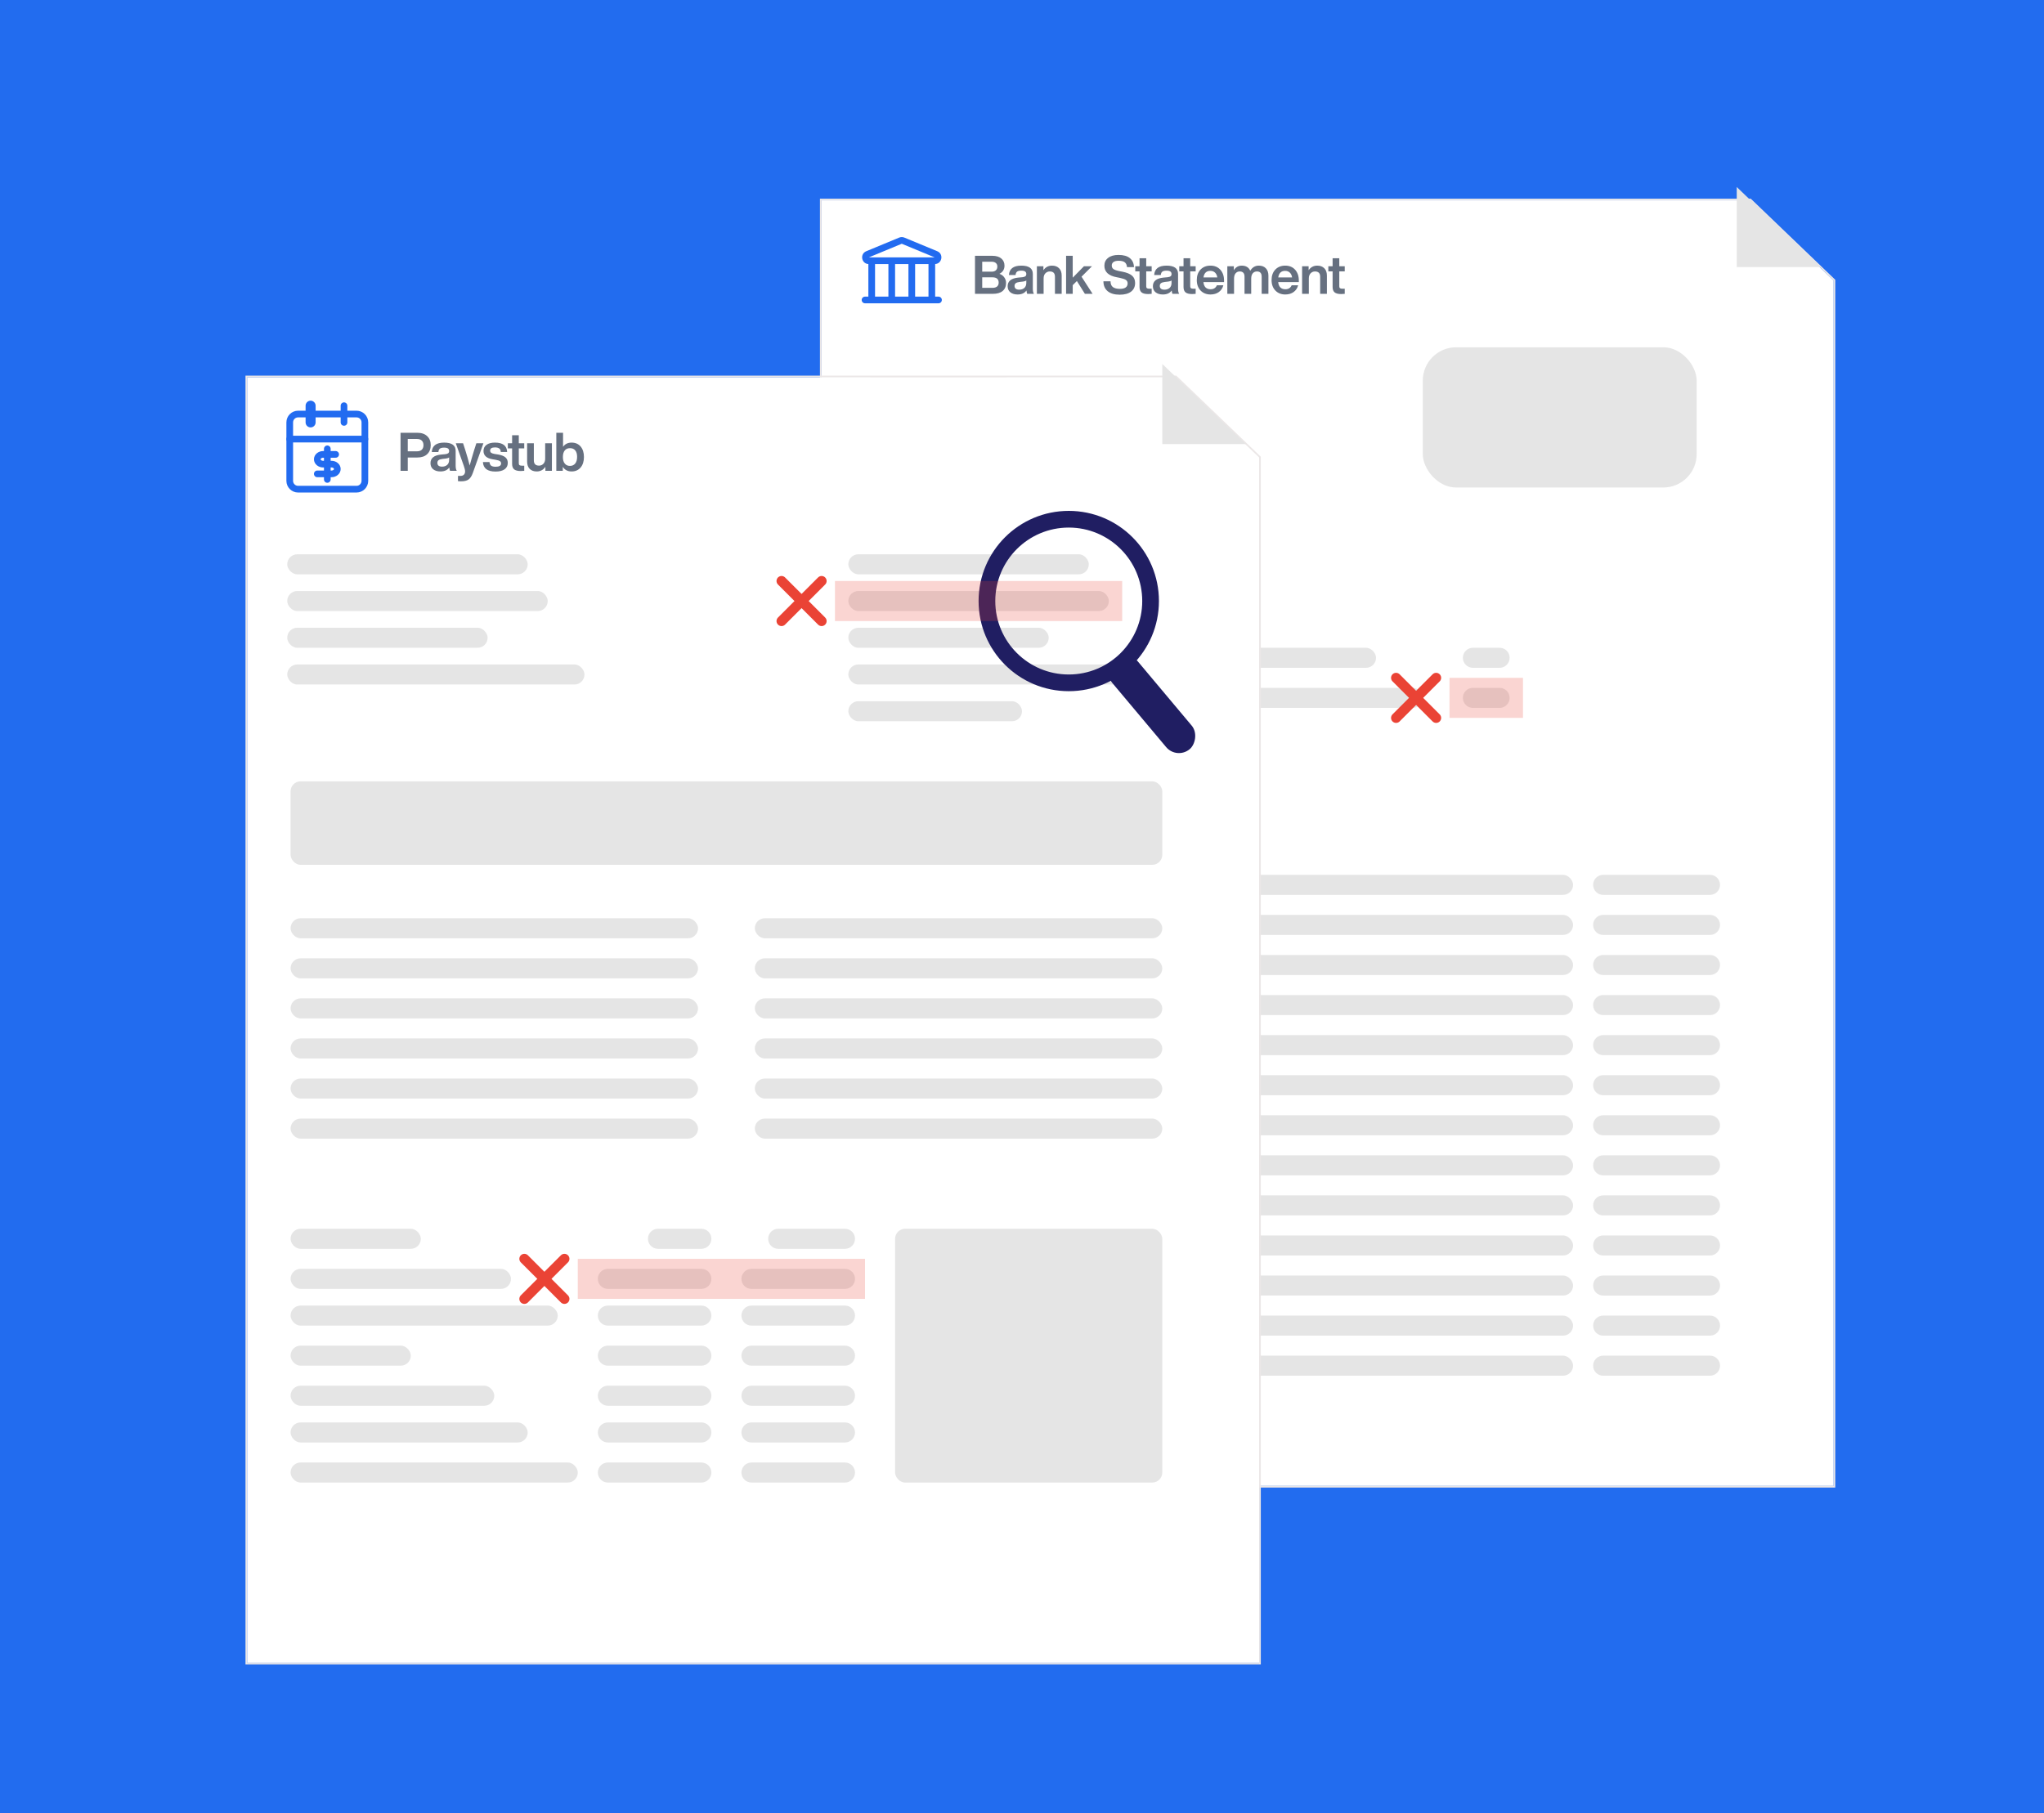 <svg width="612" height="543" viewBox="0 0 612 543" fill="none" xmlns="http://www.w3.org/2000/svg">
<rect width="612" height="543" fill="#226CEF"/>
<g filter="url(#filter0_d_128_1905)">
<path d="M242 56H520L545 80V441H242V56Z" fill="white"/>
<path d="M242 55.75H241.75V56V441V441.25H242H545H545.25V441V80V79.893L545.173 79.82L520.173 55.82L520.101 55.75H520H242Z" stroke="#EBE7E7" stroke-width="0.5"/>
</g>
<path fill-rule="evenodd" clip-rule="evenodd" d="M269.235 71.152C269.725 70.949 270.275 70.949 270.765 71.152L280.629 75.237C282.608 76.057 282.076 78.959 280 79.081V88.835H281C281.552 88.835 282 89.283 282 89.835C282 90.388 281.552 90.835 281 90.835H259C258.448 90.835 258 90.388 258 89.835C258 89.283 258.448 88.835 259 88.835H260V79.081C257.924 78.959 257.392 76.057 259.371 75.237L269.235 71.152ZM270 73L279.863 77.085H260.137L270 73ZM262 88.835H266V79.085H262V88.835ZM268 88.835H272V79.085H268V88.835ZM274 88.835H278V79.085H274V88.835Z" fill="#226BF0"/>
<path d="M520 79.987V56L545 79.987H520Z" fill="#E5E5E5"/>
<path d="M299.24 82C299.869 82.224 300.355 82.581 300.696 83.072C301.048 83.563 301.224 84.117 301.224 84.736C301.224 85.771 300.883 86.576 300.2 87.152C299.528 87.717 298.547 88 297.256 88H291.928V76.608H297.08C298.275 76.608 299.187 76.88 299.816 77.424C300.445 77.968 300.76 78.677 300.76 79.552C300.76 80.672 300.253 81.488 299.24 82ZM296.92 78.384H294.088V81.36H296.92C297.464 81.36 297.88 81.227 298.168 80.96C298.467 80.683 298.616 80.304 298.616 79.824C298.616 79.376 298.467 79.024 298.168 78.768C297.869 78.512 297.453 78.384 296.92 78.384ZM294.088 86.208H297.144C297.752 86.208 298.216 86.075 298.536 85.808C298.856 85.531 299.016 85.141 299.016 84.64C299.016 83.584 298.392 83.056 297.144 83.056H294.088V86.208ZM309.576 88H307.56C307.464 87.829 307.39 87.493 307.336 86.992C306.782 87.792 305.896 88.192 304.68 88.192C303.774 88.192 303.048 87.973 302.504 87.536C301.971 87.099 301.704 86.491 301.704 85.712C301.704 84.208 302.76 83.349 304.872 83.136L306.12 83.024C306.536 82.971 306.835 82.875 307.016 82.736C307.198 82.587 307.288 82.368 307.288 82.08C307.288 81.728 307.171 81.472 306.936 81.312C306.712 81.141 306.328 81.056 305.784 81.056C305.198 81.056 304.776 81.157 304.52 81.36C304.264 81.552 304.115 81.888 304.072 82.368H302.088C302.206 80.491 303.443 79.552 305.8 79.552C308.094 79.552 309.24 80.379 309.24 82.032V86.432C309.24 87.157 309.352 87.68 309.576 88ZM305.16 86.752C305.79 86.752 306.302 86.581 306.696 86.24C307.091 85.888 307.288 85.387 307.288 84.736V83.984C307.096 84.155 306.782 84.267 306.344 84.32L305.256 84.448C304.723 84.512 304.339 84.64 304.104 84.832C303.88 85.013 303.768 85.28 303.768 85.632C303.768 85.984 303.886 86.261 304.12 86.464C304.366 86.656 304.712 86.752 305.16 86.752ZM314.985 79.552C315.881 79.552 316.585 79.813 317.097 80.336C317.62 80.848 317.881 81.579 317.881 82.528V88H315.865V82.864C315.865 81.819 315.348 81.296 314.313 81.296C313.801 81.296 313.364 81.483 313.001 81.856C312.649 82.219 312.473 82.725 312.473 83.376V88H310.457V79.744H312.409V80.928C313.039 80.011 313.897 79.552 314.985 79.552ZM327.136 88H324.832L322.432 84.16L321.184 85.408V88H319.2V76.608H321.184V83.168L324.544 79.744H326.944L323.824 82.864L327.136 88ZM335.258 88.256C333.711 88.256 332.511 87.909 331.658 87.216C330.815 86.523 330.388 85.531 330.378 84.24H332.506C332.516 85.051 332.756 85.632 333.226 85.984C333.706 86.336 334.404 86.512 335.322 86.512C336.068 86.512 336.639 86.373 337.034 86.096C337.428 85.808 337.626 85.397 337.626 84.864C337.626 84.416 337.455 84.075 337.114 83.84C336.783 83.605 336.175 83.397 335.29 83.216L334.33 83.024C331.887 82.565 330.666 81.413 330.666 79.568C330.666 78.587 331.039 77.808 331.786 77.232C332.532 76.645 333.567 76.352 334.89 76.352C336.394 76.352 337.53 76.672 338.298 77.312C339.076 77.952 339.487 78.848 339.53 80H337.434C337.391 79.349 337.172 78.869 336.778 78.56C336.394 78.251 335.775 78.096 334.922 78.096C334.26 78.096 333.754 78.219 333.402 78.464C333.05 78.709 332.874 79.056 332.874 79.504C332.874 79.963 333.034 80.315 333.354 80.56C333.684 80.805 334.266 81.013 335.098 81.184L336.09 81.376C337.423 81.643 338.383 82.043 338.97 82.576C339.567 83.099 339.866 83.824 339.866 84.752C339.866 85.861 339.46 86.725 338.65 87.344C337.839 87.952 336.708 88.256 335.258 88.256ZM344.825 79.744V81.28H343.193V85.744C343.193 86.011 343.262 86.197 343.401 86.304C343.55 86.411 343.796 86.464 344.137 86.464H344.825V88C344.388 88.043 344.036 88.064 343.769 88.064C342.873 88.064 342.217 87.899 341.801 87.568C341.396 87.227 341.193 86.688 341.193 85.952V81.28H339.913V79.744H341.193V77.344H343.193V79.744H344.825ZM353.062 88H351.046C350.95 87.829 350.876 87.493 350.822 86.992C350.268 87.792 349.382 88.192 348.166 88.192C347.26 88.192 346.534 87.973 345.99 87.536C345.457 87.099 345.19 86.491 345.19 85.712C345.19 84.208 346.246 83.349 348.358 83.136L349.606 83.024C350.022 82.971 350.321 82.875 350.502 82.736C350.684 82.587 350.774 82.368 350.774 82.08C350.774 81.728 350.657 81.472 350.422 81.312C350.198 81.141 349.814 81.056 349.27 81.056C348.684 81.056 348.262 81.157 348.006 81.36C347.75 81.552 347.601 81.888 347.558 82.368H345.574C345.692 80.491 346.929 79.552 349.286 79.552C351.58 79.552 352.726 80.379 352.726 82.032V86.432C352.726 87.157 352.838 87.68 353.062 88ZM348.646 86.752C349.276 86.752 349.788 86.581 350.182 86.24C350.577 85.888 350.774 85.387 350.774 84.736V83.984C350.582 84.155 350.268 84.267 349.83 84.32L348.742 84.448C348.209 84.512 347.825 84.64 347.59 84.832C347.366 85.013 347.254 85.28 347.254 85.632C347.254 85.984 347.372 86.261 347.606 86.464C347.852 86.656 348.198 86.752 348.646 86.752ZM357.997 79.744V81.28H356.365V85.744C356.365 86.011 356.435 86.197 356.573 86.304C356.723 86.411 356.968 86.464 357.309 86.464H357.997V88C357.56 88.043 357.208 88.064 356.941 88.064C356.045 88.064 355.389 87.899 354.973 87.568C354.568 87.227 354.365 86.688 354.365 85.952V81.28H353.085V79.744H354.365V77.344H356.365V79.744H357.997ZM366.494 84.016V84.496H360.318C360.392 85.2 360.611 85.733 360.974 86.096C361.347 86.448 361.843 86.624 362.462 86.624C363.379 86.624 364.008 86.229 364.35 85.44H366.286C366.072 86.283 365.624 86.955 364.942 87.456C364.259 87.947 363.427 88.192 362.446 88.192C361.219 88.192 360.227 87.797 359.47 87.008C358.712 86.219 358.334 85.173 358.334 83.872C358.334 82.571 358.707 81.525 359.454 80.736C360.211 79.947 361.198 79.552 362.414 79.552C363.662 79.552 364.654 79.963 365.39 80.784C366.126 81.605 366.494 82.683 366.494 84.016ZM362.398 81.12C361.214 81.12 360.526 81.776 360.334 83.088H364.478C364.392 82.48 364.168 82 363.806 81.648C363.443 81.296 362.974 81.12 362.398 81.12ZM376.899 79.552C377.806 79.552 378.51 79.819 379.011 80.352C379.523 80.885 379.779 81.616 379.779 82.544V88H377.763V82.864C377.763 81.819 377.289 81.296 376.339 81.296C375.827 81.296 375.411 81.483 375.091 81.856C374.782 82.219 374.627 82.752 374.627 83.456V88H372.627V82.864C372.627 81.819 372.147 81.296 371.187 81.296C370.686 81.296 370.275 81.483 369.955 81.856C369.646 82.219 369.491 82.752 369.491 83.456V88H367.475V79.744H369.427V80.928C369.993 80.011 370.777 79.552 371.779 79.552C373.038 79.552 373.891 80.064 374.339 81.088C374.958 80.064 375.811 79.552 376.899 79.552ZM388.885 84.016V84.496H382.709C382.784 85.2 383.002 85.733 383.365 86.096C383.738 86.448 384.234 86.624 384.853 86.624C385.77 86.624 386.4 86.229 386.741 85.44H388.677C388.464 86.283 388.016 86.955 387.333 87.456C386.65 87.947 385.818 88.192 384.837 88.192C383.61 88.192 382.618 87.797 381.861 87.008C381.104 86.219 380.725 85.173 380.725 83.872C380.725 82.571 381.098 81.525 381.845 80.736C382.602 79.947 383.589 79.552 384.805 79.552C386.053 79.552 387.045 79.963 387.781 80.784C388.517 81.605 388.885 82.683 388.885 84.016ZM384.789 81.12C383.605 81.12 382.917 81.776 382.725 83.088H386.869C386.784 82.48 386.56 82 386.197 81.648C385.834 81.296 385.365 81.12 384.789 81.12ZM394.395 79.552C395.291 79.552 395.995 79.813 396.507 80.336C397.029 80.848 397.291 81.579 397.291 82.528V88H395.275V82.864C395.275 81.819 394.757 81.296 393.723 81.296C393.211 81.296 392.773 81.483 392.411 81.856C392.059 82.219 391.883 82.725 391.883 83.376V88H389.867V79.744H391.819V80.928C392.448 80.011 393.307 79.552 394.395 79.552ZM402.632 79.744V81.28H401V85.744C401 86.011 401.069 86.197 401.208 86.304C401.357 86.411 401.603 86.464 401.944 86.464H402.632V88C402.195 88.043 401.843 88.064 401.576 88.064C400.68 88.064 400.024 87.899 399.608 87.568C399.203 87.227 399 86.688 399 85.952V81.28H397.72V79.744H399V77.344H401V79.744H402.632Z" fill="#667080"/>
<rect x="258" y="262" width="213" height="6" rx="3" fill="#E5E5E5"/>
<rect x="258" y="310" width="213" height="6" rx="3" fill="#E5E5E5"/>
<rect x="258" y="274" width="213" height="6" rx="3" fill="#E5E5E5"/>
<rect x="258" y="286" width="213" height="6" rx="3" fill="#E5E5E5"/>
<rect x="258" y="298" width="213" height="6" rx="3" fill="#E5E5E5"/>
<path d="M477 277C477 275.343 478.343 274 480 274H512C513.657 274 515 275.343 515 277V277C515 278.657 513.657 280 512 280H480C478.343 280 477 278.657 477 277V277Z" fill="#E5E5E5"/>
<rect x="258" y="322" width="213" height="6" rx="3" fill="#E5E5E5"/>
<path d="M477 289C477 287.343 478.343 286 480 286H512C513.657 286 515 287.343 515 289V289C515 290.657 513.657 292 512 292H480C478.343 292 477 290.657 477 289V289Z" fill="#E5E5E5"/>
<path d="M477 301C477 299.343 478.343 298 480 298H512C513.657 298 515 299.343 515 301V301C515 302.657 513.657 304 512 304H480C478.343 304 477 302.657 477 301V301Z" fill="#E5E5E5"/>
<path d="M477 313C477 311.343 478.343 310 480 310H512C513.657 310 515 311.343 515 313V313C515 314.657 513.657 316 512 316H480C478.343 316 477 314.657 477 313V313Z" fill="#E5E5E5"/>
<path d="M477 265C477 263.343 478.343 262 480 262H512C513.657 262 515 263.343 515 265V265C515 266.657 513.657 268 512 268H480C478.343 268 477 266.657 477 265V265Z" fill="#E5E5E5"/>
<path d="M477 325C477 323.343 478.343 322 480 322H512C513.657 322 515 323.343 515 325V325C515 326.657 513.657 328 512 328H480C478.343 328 477 326.657 477 325V325Z" fill="#E5E5E5"/>
<rect x="258" y="334" width="213" height="6" rx="3" fill="#E5E5E5"/>
<path d="M477 337C477 335.343 478.343 334 480 334H512C513.657 334 515 335.343 515 337V337C515 338.657 513.657 340 512 340H480C478.343 340 477 338.657 477 337V337Z" fill="#E5E5E5"/>
<rect x="258" y="346" width="213" height="6" rx="3" fill="#E5E5E5"/>
<path d="M477 349C477 347.343 478.343 346 480 346H512C513.657 346 515 347.343 515 349V349C515 350.657 513.657 352 512 352H480C478.343 352 477 350.657 477 349V349Z" fill="#E5E5E5"/>
<rect x="258" y="358" width="213" height="6" rx="3" fill="#E5E5E5"/>
<rect x="258" y="406" width="213" height="6" rx="3" fill="#E5E5E5"/>
<rect x="258" y="370" width="213" height="6" rx="3" fill="#E5E5E5"/>
<path d="M477 373C477 371.343 478.343 370 480 370H512C513.657 370 515 371.343 515 373V373C515 374.657 513.657 376 512 376H480C478.343 376 477 374.657 477 373V373Z" fill="#E5E5E5"/>
<rect x="258" y="382" width="213" height="6" rx="3" fill="#E5E5E5"/>
<path d="M477 385C477 383.343 478.343 382 480 382H512C513.657 382 515 383.343 515 385V385C515 386.657 513.657 388 512 388H480C478.343 388 477 386.657 477 385V385Z" fill="#E5E5E5"/>
<rect x="258" y="394" width="213" height="6" rx="3" fill="#E5E5E5"/>
<path d="M477 397C477 395.343 478.343 394 480 394H512C513.657 394 515 395.343 515 397V397C515 398.657 513.657 400 512 400H480C478.343 400 477 398.657 477 397V397Z" fill="#E5E5E5"/>
<path d="M477 409C477 407.343 478.343 406 480 406H512C513.657 406 515 407.343 515 409V409C515 410.657 513.657 412 512 412H480C478.343 412 477 410.657 477 409V409Z" fill="#E5E5E5"/>
<path d="M477 361C477 359.343 478.343 358 480 358H512C513.657 358 515 359.343 515 361V361C515 362.657 513.657 364 512 364H480C478.343 364 477 362.657 477 361V361Z" fill="#E5E5E5"/>
<rect x="258" y="206" width="83" height="6" rx="3" fill="#E5E5E5"/>
<rect x="343" y="206" width="83" height="6" rx="3" fill="#E5E5E5"/>
<path d="M438 209C438 207.343 439.343 206 441 206H449C450.657 206 452 207.343 452 209V209C452 210.657 450.657 212 449 212H441C439.343 212 438 210.657 438 209V209Z" fill="#E5E5E5"/>
<rect x="258" y="194" width="154" height="6" rx="3" fill="#E5E5E5"/>
<rect x="258" y="246" width="70" height="6" rx="3" fill="#E5E5E5"/>
<path d="M438 197C438 195.343 439.343 194 441 194H449C450.657 194 452 195.343 452 197V197C452 198.657 450.657 200 449 200H441C439.343 200 438 198.657 438 197V197Z" fill="#E5E5E5"/>
<rect x="258" y="113" width="46" height="6" rx="3" fill="#E5E5E5"/>
<rect x="258" y="124" width="85" height="6" rx="3" fill="#E5E5E5"/>
<rect x="426" y="104" width="82" height="42" rx="10" fill="#E5E5E5"/>
<rect x="258" y="135" width="60" height="6" rx="3" fill="#E5E5E5"/>
<rect x="434" y="203" width="22" height="12" fill="#EA4335" fill-opacity="0.22"/>
<path d="M430 203L418 215" stroke="#EA4335" stroke-width="3" stroke-linecap="round" stroke-linejoin="round"/>
<path d="M418 203L430 215" stroke="#EA4335" stroke-width="3" stroke-linecap="round" stroke-linejoin="round"/>
<g filter="url(#filter1_d_128_1905)">
<path d="M70 109H348L373 133V494H70V109Z" fill="white"/>
<path d="M70 108.75H69.75V109V494V494.25H70H373H373.25V494V133V132.893L373.173 132.82L348.173 108.82L348.101 108.75H348H70Z" stroke="#EBE7E7" stroke-width="0.5"/>
</g>
<path d="M348 132.987V109L373 132.987H348Z" fill="#E5E5E5"/>
<path d="M119.928 129.608H124.936C126.205 129.608 127.192 129.944 127.896 130.616C128.611 131.277 128.968 132.179 128.968 133.32C128.968 134.451 128.611 135.352 127.896 136.024C127.192 136.685 126.205 137.016 124.936 137.016H122.088V141H119.928V129.608ZM122.088 135.16H124.84C125.469 135.16 125.949 135.005 126.28 134.696C126.621 134.376 126.792 133.917 126.792 133.32C126.792 132.723 126.621 132.264 126.28 131.944C125.949 131.624 125.469 131.464 124.84 131.464H122.088V135.16ZM136.764 141H134.748C134.652 140.829 134.577 140.493 134.524 139.992C133.969 140.792 133.084 141.192 131.868 141.192C130.961 141.192 130.236 140.973 129.692 140.536C129.158 140.099 128.892 139.491 128.892 138.712C128.892 137.208 129.948 136.349 132.06 136.136L133.308 136.024C133.724 135.971 134.022 135.875 134.204 135.736C134.385 135.587 134.476 135.368 134.476 135.08C134.476 134.728 134.358 134.472 134.124 134.312C133.9 134.141 133.516 134.056 132.972 134.056C132.385 134.056 131.964 134.157 131.708 134.36C131.452 134.552 131.302 134.888 131.26 135.368H129.276C129.393 133.491 130.63 132.552 132.988 132.552C135.281 132.552 136.428 133.379 136.428 135.032V139.432C136.428 140.157 136.54 140.68 136.764 141ZM132.348 139.752C132.977 139.752 133.489 139.581 133.884 139.24C134.278 138.888 134.476 138.387 134.476 137.736V136.984C134.284 137.155 133.969 137.267 133.532 137.32L132.444 137.448C131.91 137.512 131.526 137.64 131.292 137.832C131.068 138.013 130.956 138.28 130.956 138.632C130.956 138.984 131.073 139.261 131.308 139.464C131.553 139.656 131.9 139.752 132.348 139.752ZM141.959 134.824L142.631 132.744H144.743L141.559 141.672C141.217 142.611 140.791 143.256 140.279 143.608C139.756 143.971 138.999 144.152 138.007 144.152C137.676 144.152 137.383 144.136 137.127 144.104V142.52H137.895C138.332 142.52 138.668 142.397 138.903 142.152C139.137 141.907 139.255 141.587 139.255 141.192C139.255 140.797 139.127 140.243 138.871 139.528L136.471 132.744H138.647L139.319 134.808C139.788 136.28 140.225 137.816 140.631 139.416C140.951 138.211 141.393 136.68 141.959 134.824ZM148.37 141.224C145.959 141.224 144.7 140.275 144.594 138.376H146.562C146.615 138.888 146.78 139.251 147.058 139.464C147.346 139.677 147.794 139.784 148.402 139.784C149.49 139.784 150.034 139.453 150.034 138.792C150.034 138.493 149.916 138.264 149.682 138.104C149.447 137.944 149.026 137.811 148.418 137.704L147.474 137.544C145.671 137.245 144.77 136.413 144.77 135.048C144.77 134.269 145.068 133.661 145.666 133.224C146.263 132.776 147.106 132.552 148.194 132.552C150.551 132.552 151.767 133.485 151.842 135.352H149.938C149.916 134.861 149.762 134.515 149.474 134.312C149.186 134.099 148.759 133.992 148.194 133.992C147.234 133.992 146.754 134.312 146.754 134.952C146.754 135.229 146.86 135.448 147.074 135.608C147.287 135.757 147.639 135.875 148.13 135.96L149.17 136.12C150.172 136.301 150.898 136.589 151.346 136.984C151.804 137.379 152.034 137.928 152.034 138.632C152.034 139.464 151.714 140.104 151.074 140.552C150.434 141 149.532 141.224 148.37 141.224ZM156.965 132.744V134.28H155.333V138.744C155.333 139.011 155.402 139.197 155.541 139.304C155.69 139.411 155.936 139.464 156.277 139.464H156.965V141C156.528 141.043 156.176 141.064 155.909 141.064C155.013 141.064 154.357 140.899 153.941 140.568C153.536 140.227 153.333 139.688 153.333 138.952V134.28H152.053V132.744H153.333V130.344H155.333V132.744H156.965ZM163.233 137.368V132.744H165.249V141H163.297V139.8C162.668 140.728 161.804 141.192 160.705 141.192C159.82 141.192 159.116 140.936 158.593 140.424C158.081 139.901 157.825 139.165 157.825 138.216V132.744H159.841V137.88C159.841 138.925 160.359 139.448 161.393 139.448C161.905 139.448 162.337 139.267 162.689 138.904C163.052 138.531 163.233 138.019 163.233 137.368ZM171.144 132.552C172.275 132.552 173.176 132.941 173.848 133.72C174.509 134.509 174.84 135.56 174.84 136.872C174.84 138.173 174.509 139.219 173.848 140.008C173.176 140.797 172.275 141.192 171.144 141.192C169.981 141.192 169.101 140.733 168.504 139.816V141H166.568V129.608H168.584V133.816C169.171 132.973 170.024 132.552 171.144 132.552ZM169.112 138.84C169.475 139.299 169.992 139.528 170.664 139.528C171.325 139.528 171.848 139.288 172.232 138.808C172.605 138.339 172.792 137.672 172.792 136.808C172.792 135.965 172.605 135.325 172.232 134.888C171.869 134.44 171.347 134.216 170.664 134.216C169.992 134.216 169.469 134.445 169.096 134.904C168.723 135.363 168.536 136.019 168.536 136.872C168.536 137.736 168.728 138.392 169.112 138.84Z" fill="#667080"/>
<rect x="86" y="166" width="72" height="6" rx="3" fill="#E5E5E5"/>
<rect x="86" y="177" width="78" height="6" rx="3" fill="#E5E5E5"/>
<rect x="86" y="188" width="60" height="6" rx="3" fill="#E5E5E5"/>
<rect x="86" y="199" width="89" height="6" rx="3" fill="#E5E5E5"/>
<rect x="254" y="166" width="72" height="6" rx="3" fill="#E5E5E5"/>
<rect x="254" y="177" width="78" height="6" rx="3" fill="#E5E5E5"/>
<rect x="254" y="188" width="60" height="6" rx="3" fill="#E5E5E5"/>
<rect x="254" y="210" width="52" height="6" rx="3" fill="#E5E5E5"/>
<rect x="254" y="199" width="89" height="6" rx="3" fill="#E5E5E5"/>
<path d="M106.75 124H89.25C87.869 124 86.75 125.119 86.75 126.5V144C86.75 145.381 87.869 146.5 89.25 146.5H106.75C108.131 146.5 109.25 145.381 109.25 144V126.5C109.25 125.119 108.131 124 106.75 124Z" stroke="#226BF0" stroke-width="2" stroke-linecap="round" stroke-linejoin="round"/>
<path d="M103 121.5V126.5" stroke="#226BF0" stroke-width="2" stroke-linecap="round" stroke-linejoin="round"/>
<path d="M93 121.5V126.5" stroke="#226BF0" stroke-width="3" stroke-linecap="round" stroke-linejoin="round"/>
<path d="M86.75 131.5H109.25" stroke="#226BF0" stroke-width="2" stroke-linecap="round" stroke-linejoin="round"/>
<path d="M98 134.417V143.583" stroke="#226BF0" stroke-width="2" stroke-linecap="round" stroke-linejoin="round"/>
<path d="M100.5 136.083H96.75C96.286 136.083 95.841 136.237 95.513 136.51C95.184 136.784 95 137.155 95 137.542C95 137.928 95.184 138.299 95.513 138.573C95.841 138.846 96.286 139 96.75 139H99.25C99.714 139 100.159 139.154 100.487 139.427C100.816 139.701 101 140.071 101 140.458C101 140.845 100.816 141.216 100.487 141.489C100.159 141.763 99.714 141.917 99.25 141.917H95" stroke="#226BF0" stroke-width="2" stroke-linecap="round" stroke-linejoin="round"/>
<rect x="87" y="234" width="261" height="25" rx="3" fill="#E5E5E5"/>
<rect x="268" y="368" width="80" height="76" rx="3" fill="#E5E5E5"/>
<rect x="87" y="275" width="122" height="6" rx="3" fill="#E5E5E5"/>
<rect x="87" y="323" width="122" height="6" rx="3" fill="#E5E5E5"/>
<rect x="87" y="287" width="122" height="6" rx="3" fill="#E5E5E5"/>
<rect x="87" y="299" width="122" height="6" rx="3" fill="#E5E5E5"/>
<rect x="87" y="311" width="122" height="6" rx="3" fill="#E5E5E5"/>
<rect x="87" y="335" width="122" height="6" rx="3" fill="#E5E5E5"/>
<rect x="87" y="380" width="66" height="6" rx="3" fill="#E5E5E5"/>
<rect x="87" y="368" width="39" height="6" rx="3" fill="#E5E5E5"/>
<rect x="87" y="391" width="80" height="6" rx="3" fill="#E5E5E5"/>
<rect x="87" y="403" width="36" height="6" rx="3" fill="#E5E5E5"/>
<rect x="87" y="415" width="61" height="6" rx="3" fill="#E5E5E5"/>
<rect x="87" y="426" width="71" height="6" rx="3" fill="#E5E5E5"/>
<rect x="87" y="438" width="86" height="6" rx="3" fill="#E5E5E5"/>
<rect x="226" y="275" width="122" height="6" rx="3" fill="#E5E5E5"/>
<rect x="226" y="323" width="122" height="6" rx="3" fill="#E5E5E5"/>
<rect x="226" y="287" width="122" height="6" rx="3" fill="#E5E5E5"/>
<rect x="226" y="299" width="122" height="6" rx="3" fill="#E5E5E5"/>
<rect x="226" y="311" width="122" height="6" rx="3" fill="#E5E5E5"/>
<path d="M179 406C179 404.343 180.343 403 182 403H210C211.657 403 213 404.343 213 406V406C213 407.657 211.657 409 210 409H182C180.343 409 179 407.657 179 406V406Z" fill="#E5E5E5"/>
<path d="M179 383C179 381.343 180.343 380 182 380H210C211.657 380 213 381.343 213 383V383C213 384.657 211.657 386 210 386H182C180.343 386 179 384.657 179 383V383Z" fill="#E5E5E5"/>
<path d="M194 371C194 369.343 195.343 368 197 368H210C211.657 368 213 369.343 213 371V371C213 372.657 211.657 374 210 374H197C195.343 374 194 372.657 194 371V371Z" fill="#E5E5E5"/>
<path d="M179 418C179 416.343 180.343 415 182 415H210C211.657 415 213 416.343 213 418V418C213 419.657 211.657 421 210 421H182C180.343 421 179 419.657 179 418V418Z" fill="#E5E5E5"/>
<path d="M179 394C179 392.343 180.343 391 182 391H210C211.657 391 213 392.343 213 394V394C213 395.657 211.657 397 210 397H182C180.343 397 179 395.657 179 394V394Z" fill="#E5E5E5"/>
<path d="M179 429C179 427.343 180.343 426 182 426H210C211.657 426 213 427.343 213 429V429C213 430.657 211.657 432 210 432H182C180.343 432 179 430.657 179 429V429Z" fill="#E5E5E5"/>
<path d="M222 406C222 404.343 223.343 403 225 403H253C254.657 403 256 404.343 256 406V406C256 407.657 254.657 409 253 409H225C223.343 409 222 407.657 222 406V406Z" fill="#E5E5E5"/>
<path d="M222 383C222 381.343 223.343 380 225 380H253C254.657 380 256 381.343 256 383V383C256 384.657 254.657 386 253 386H225C223.343 386 222 384.657 222 383V383Z" fill="#E5E5E5"/>
<path d="M179 441C179 439.343 180.343 438 182 438H210C211.657 438 213 439.343 213 441V441C213 442.657 211.657 444 210 444H182C180.343 444 179 442.657 179 441V441Z" fill="#E5E5E5"/>
<path d="M230 371C230 369.343 231.343 368 233 368H253C254.657 368 256 369.343 256 371V371C256 372.657 254.657 374 253 374H233C231.343 374 230 372.657 230 371V371Z" fill="#E5E5E5"/>
<path d="M222 418C222 416.343 223.343 415 225 415H253C254.657 415 256 416.343 256 418V418C256 419.657 254.657 421 253 421H225C223.343 421 222 419.657 222 418V418Z" fill="#E5E5E5"/>
<path d="M222 394C222 392.343 223.343 391 225 391H253C254.657 391 256 392.343 256 394V394C256 395.657 254.657 397 253 397H225C223.343 397 222 395.657 222 394V394Z" fill="#E5E5E5"/>
<path d="M222 429C222 427.343 223.343 426 225 426H253C254.657 426 256 427.343 256 429V429C256 430.657 254.657 432 253 432H225C223.343 432 222 430.657 222 429V429Z" fill="#E5E5E5"/>
<rect x="226" y="335" width="122" height="6" rx="3" fill="#E5E5E5"/>
<path d="M222 441C222 439.343 223.343 438 225 438H253C254.657 438 256 439.343 256 441V441C256 442.657 254.657 444 253 444H225C223.343 444 222 442.657 222 441V441Z" fill="#E5E5E5"/>
<circle cx="320" cy="180" r="24.5" stroke="#201E62" stroke-width="5"/>
<rect x="352.374" y="227.579" width="35.068" height="10" rx="5" transform="rotate(-130 352.374 227.579)" fill="#201E62"/>
<rect x="173" y="377" width="86" height="12" fill="#EA4335" fill-opacity="0.22"/>
<path d="M169 377L157 389" stroke="#EA4335" stroke-width="3" stroke-linecap="round" stroke-linejoin="round"/>
<path d="M157 377L169 389" stroke="#EA4335" stroke-width="3" stroke-linecap="round" stroke-linejoin="round"/>
<rect x="250" y="174" width="86" height="12" fill="#EA4335" fill-opacity="0.22"/>
<path d="M246 174L234 186" stroke="#EA4335" stroke-width="3" stroke-linecap="round" stroke-linejoin="round"/>
<path d="M234 174L246 186" stroke="#EA4335" stroke-width="3" stroke-linecap="round" stroke-linejoin="round"/>
<defs>
<filter id="filter0_d_128_1905" x="241.5" y="55.5" width="312" height="394" filterUnits="userSpaceOnUse" color-interpolation-filters="sRGB">
<feFlood flood-opacity="0" result="BackgroundImageFix"/>
<feColorMatrix in="SourceAlpha" type="matrix" values="0 0 0 0 0 0 0 0 0 0 0 0 0 0 0 0 0 0 127 0" result="hardAlpha"/>
<feOffset dx="4" dy="4"/>
<feGaussianBlur stdDeviation="2"/>
<feComposite in2="hardAlpha" operator="out"/>
<feColorMatrix type="matrix" values="0 0 0 0 0 0 0 0 0 0 0 0 0 0 0 0 0 0 0.25 0"/>
<feBlend mode="normal" in2="BackgroundImageFix" result="effect1_dropShadow_128_1905"/>
<feBlend mode="normal" in="SourceGraphic" in2="effect1_dropShadow_128_1905" result="shape"/>
</filter>
<filter id="filter1_d_128_1905" x="69.5" y="108.5" width="312" height="394" filterUnits="userSpaceOnUse" color-interpolation-filters="sRGB">
<feFlood flood-opacity="0" result="BackgroundImageFix"/>
<feColorMatrix in="SourceAlpha" type="matrix" values="0 0 0 0 0 0 0 0 0 0 0 0 0 0 0 0 0 0 127 0" result="hardAlpha"/>
<feOffset dx="4" dy="4"/>
<feGaussianBlur stdDeviation="2"/>
<feComposite in2="hardAlpha" operator="out"/>
<feColorMatrix type="matrix" values="0 0 0 0 0 0 0 0 0 0 0 0 0 0 0 0 0 0 0.25 0"/>
<feBlend mode="normal" in2="BackgroundImageFix" result="effect1_dropShadow_128_1905"/>
<feBlend mode="normal" in="SourceGraphic" in2="effect1_dropShadow_128_1905" result="shape"/>
</filter>
</defs>
</svg>
